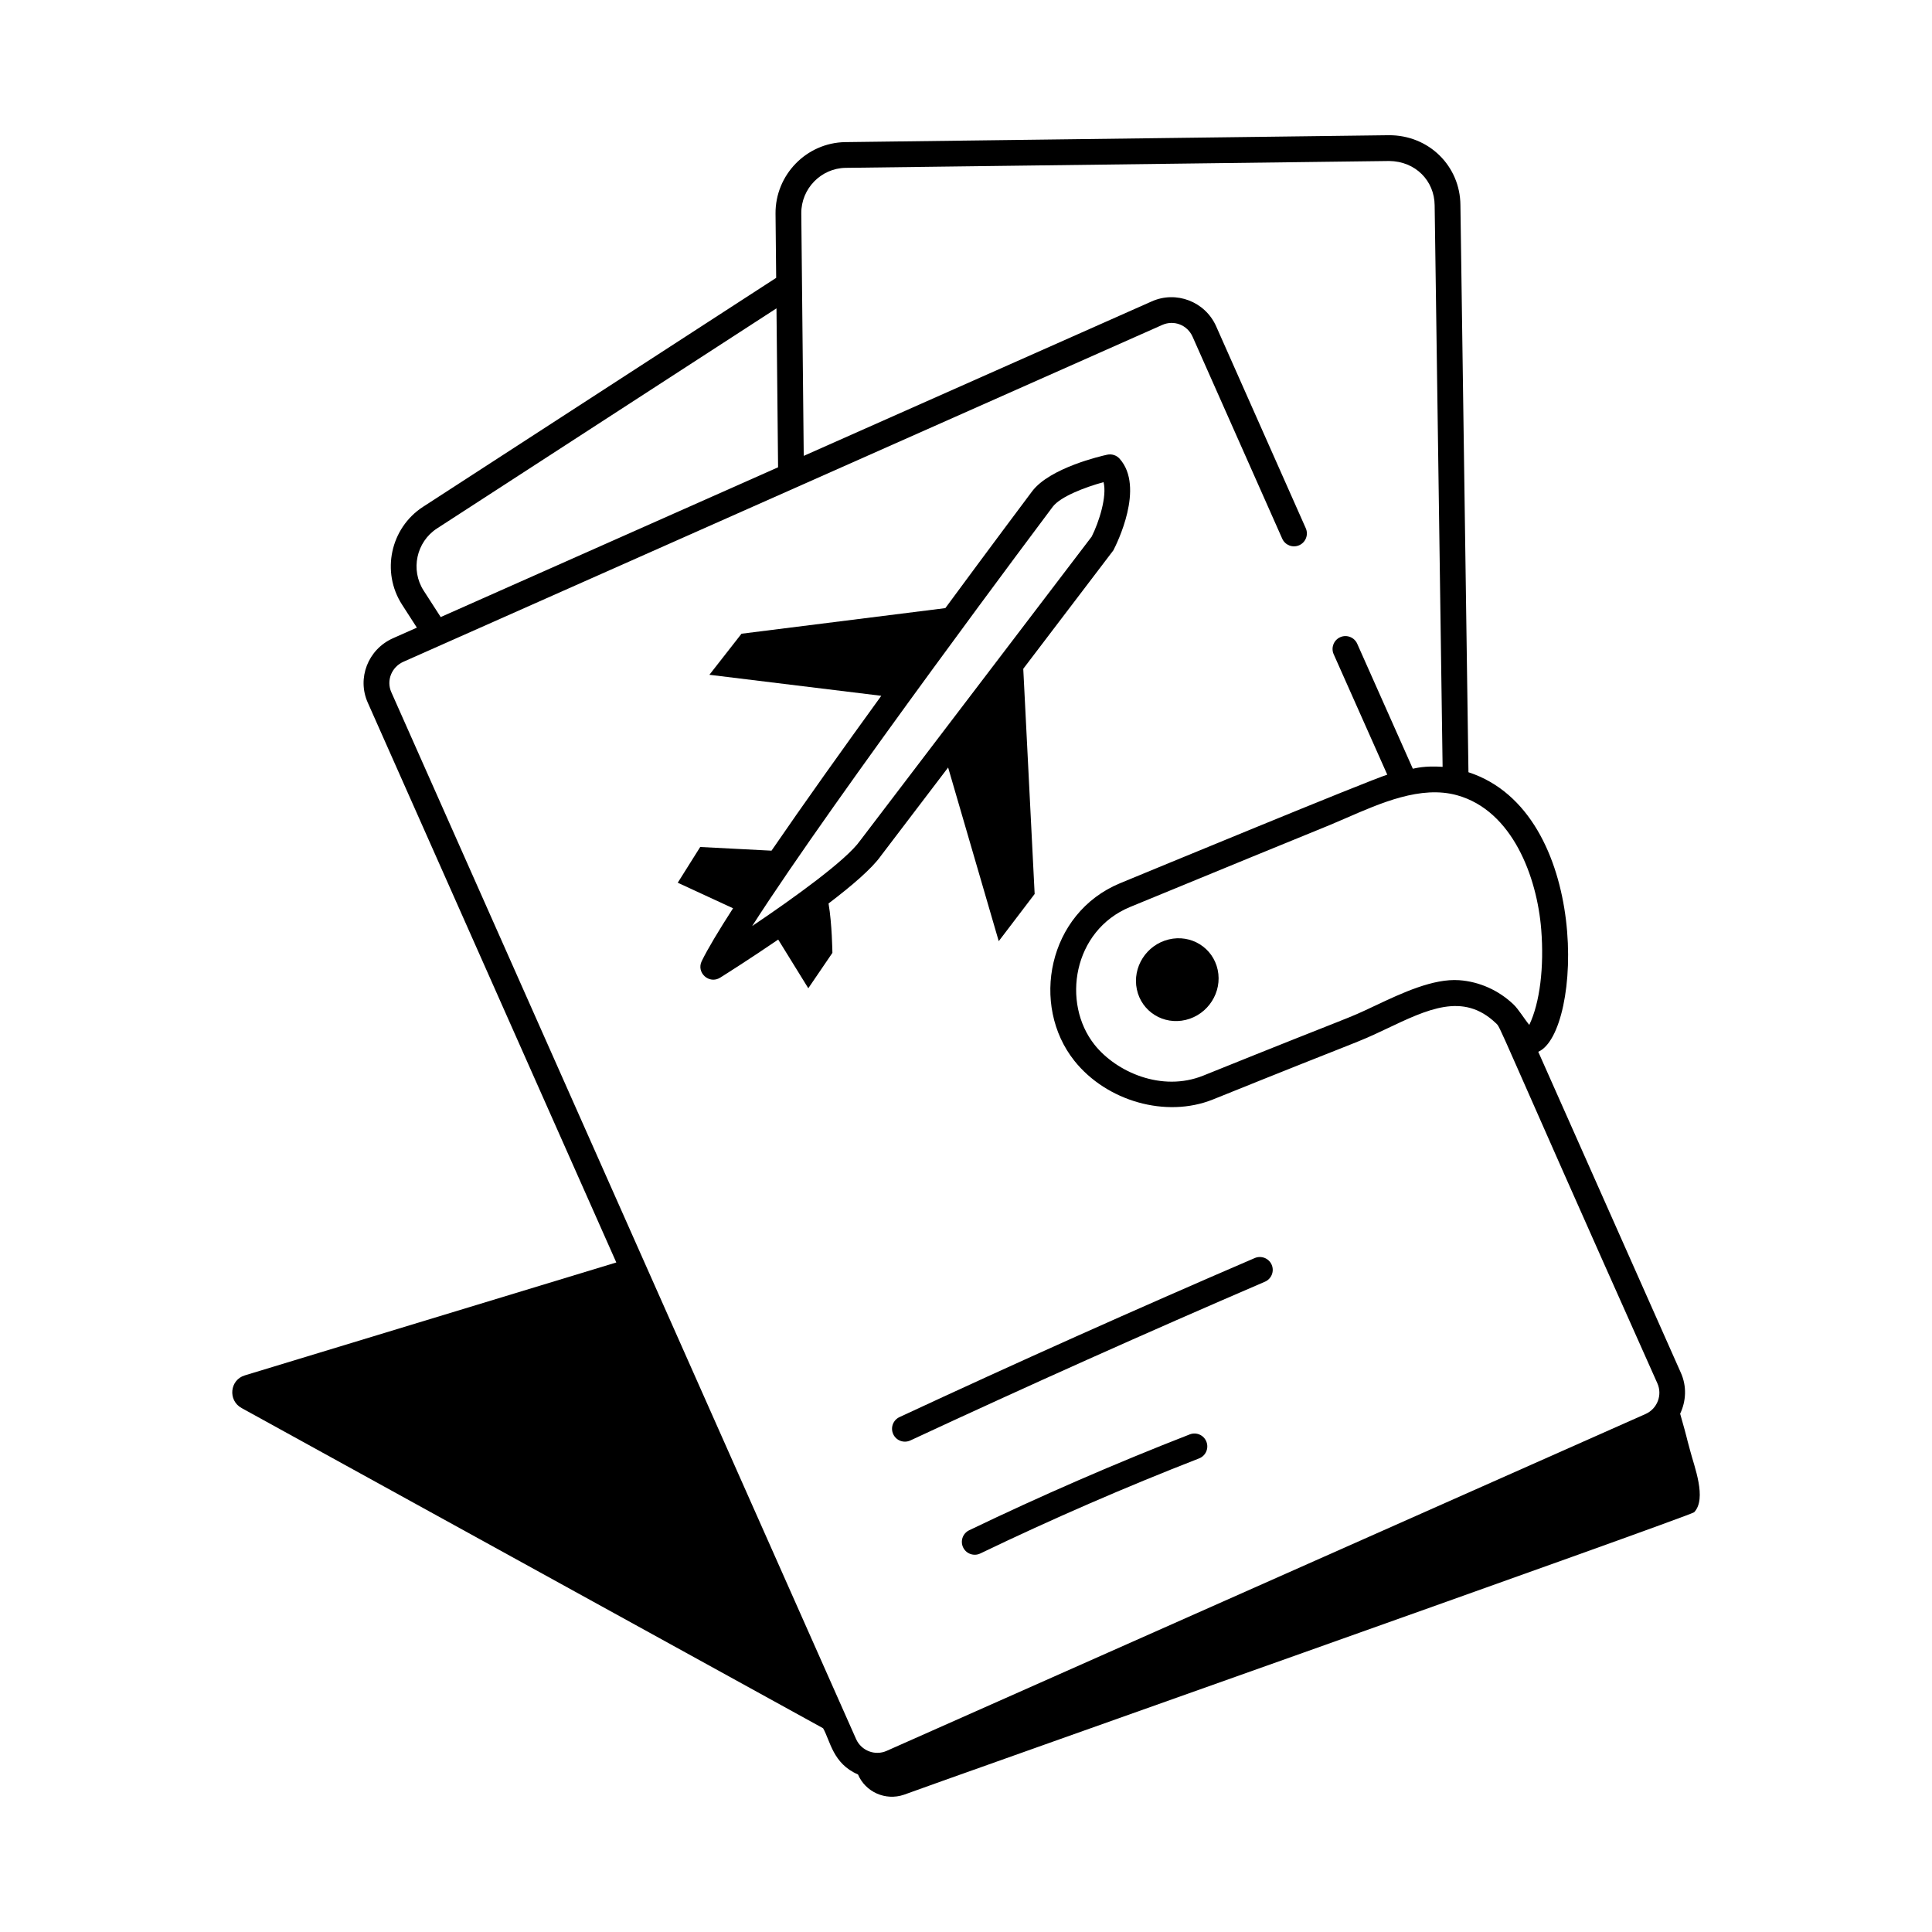 <svg xmlns="http://www.w3.org/2000/svg" xml:space="preserve" id="passport" x="0" y="0" style="enable-background:new 0 0 75 75" viewBox="0 0 75 75">  <g id="Passport">    <path d="M9.381,54.661l22.571,12.429c0.281,0.491,0.377,1.373,1.355,1.794  c0.288,0.68,1.066,1.032,1.784,0.787c0.602-0.234,30.549-10.826,30.676-10.966  c0.502-0.532,0-1.782-0.154-2.386c-0.197-0.713-0.064-0.291-0.39-1.439  c0.231-0.486,0.264-1.063,0.027-1.59L59.715,40.83  c1.714-0.741,2.055-9.3-2.71-10.852l-0.312-22.021  c-0.012-1.504-1.214-2.714-2.779-2.708L32.809,5.517  c-1.503,0.025-2.716,1.271-2.703,2.778l0.025,2.491l-13.713,8.891  c-1.263,0.824-1.627,2.525-0.812,3.792l0.577,0.896l-0.935,0.415  c-0.96,0.432-1.398,1.547-0.969,2.501l9.646,21.728L9.504,53.392  C8.92,53.566,8.838,54.364,9.381,54.661z M59.83,36.079  c0.118,1.474-0.055,2.854-0.463,3.707c-0.193-0.23-0.416-0.607-0.614-0.795  c-0.577-0.55-1.325-0.884-2.106-0.94c-1.005-0.071-2.208,0.49-3.26,0.987  c-1.27,0.6-0.402,0.186-6.681,2.719c-1.605,0.644-3.369-0.138-4.214-1.198  c-1.29-1.619-0.841-4.432,1.375-5.349c8.457-3.485,7.202-2.939,8.367-3.444  c1.361-0.591,2.924-1.286,4.331-0.894C58.716,31.469,59.668,34.05,59.83,36.079z   M16.446,22.927c-0.518-0.806-0.286-1.888,0.517-2.412l13.18-8.545l0.062,6.17  l-13.097,5.814L16.446,22.927z M15.655,25.692  c5.426-2.408,15.767-6.999,29.459-13.076c0.455-0.204,0.975-0.005,1.181,0.453  l3.481,7.843c0.112,0.251,0.405,0.366,0.66,0.254  c0.252-0.112,0.366-0.408,0.254-0.66l-3.482-7.846  c-0.429-0.956-1.552-1.384-2.501-0.958l-13.506,5.995l-0.095-9.412  c-0.008-0.959,0.764-1.753,1.718-1.769l21.104-0.266  c1.027,0.012,1.757,0.772,1.765,1.719l0.309,21.8  c-0.714-0.049-1.053,0.057-1.156,0.073l-2.159-4.852  c-0.112-0.252-0.408-0.366-0.66-0.254c-0.252,0.112-0.366,0.408-0.254,0.66  l2.081,4.677c-0.695,0.212-9.433,3.826-10.371,4.213  c-2.813,1.164-3.49,4.743-1.774,6.896c1.25,1.567,3.554,2.228,5.368,1.503  c6.205-2.504,5.435-2.128,6.738-2.744c1.592-0.753,2.979-1.437,4.249-0.227  c0.221,0.209-0.165-0.426,6.274,13.984c0.204,0.453-0.001,0.988-0.453,1.191  L34.425,67.966c-0.457,0.206-0.989-0.004-1.191-0.454L15.192,26.873  C14.988,26.418,15.204,25.894,15.655,25.692z"></path>    <path d="M45.37 36.469c-.867.21-1.421 1.08-1.237 1.942.183.862 1.035 1.391 1.901 1.181s1.421-1.08 1.237-1.942C47.088 36.788 46.237 36.259 45.37 36.469zM34.676 55.676c.115.249.412.359.664.242 4.533-2.11 9.164-4.183 13.765-6.162.253-.109.371-.403.262-.657-.109-.254-.404-.369-.657-.262-4.609 1.983-9.249 4.06-13.791 6.174C34.667 55.128 34.559 55.426 34.676 55.676zM46.186 55.683c-2.887 1.125-5.768 2.377-8.563 3.722-.249.119-.354.418-.234.667.122.252.424.352.667.233 2.771-1.333 5.629-2.575 8.493-3.69.257-.1.384-.39.284-.647C46.733 55.709 46.443 55.583 46.186 55.683zM34.19 33.232l2.616-3.438 1.965 6.742 1.394-1.832-.442-8.742L43.22 21.365c.129-.248 1.233-2.453.242-3.559-.12-.134-.302-.192-.479-.155-.226.049-2.229.508-2.917 1.423-.158.211-1.549 2.064-3.368 4.533l-7.913.994-1.246 1.594 6.672.816c-1.479 2.041-3.001 4.174-4.261 6.012l-2.768-.143-.872 1.387 2.147.992c-.558.866-.986 1.579-1.216 2.052-.219.449.289.908.715.642.221-.138 1.161-.733 2.254-1.479l1.168 1.89.936-1.374c0 0-.014-1.135-.15-1.917C33.061 34.391 33.845 33.72 34.19 33.232zM40.865 19.675c.299-.397 1.254-.761 1.974-.958.143.549-.177 1.555-.46 2.114l-8.995 11.81c-.531.75-2.542 2.202-4.185 3.308C32.41 30.937 40.768 19.804 40.865 19.675z"></path>  </g></svg>
